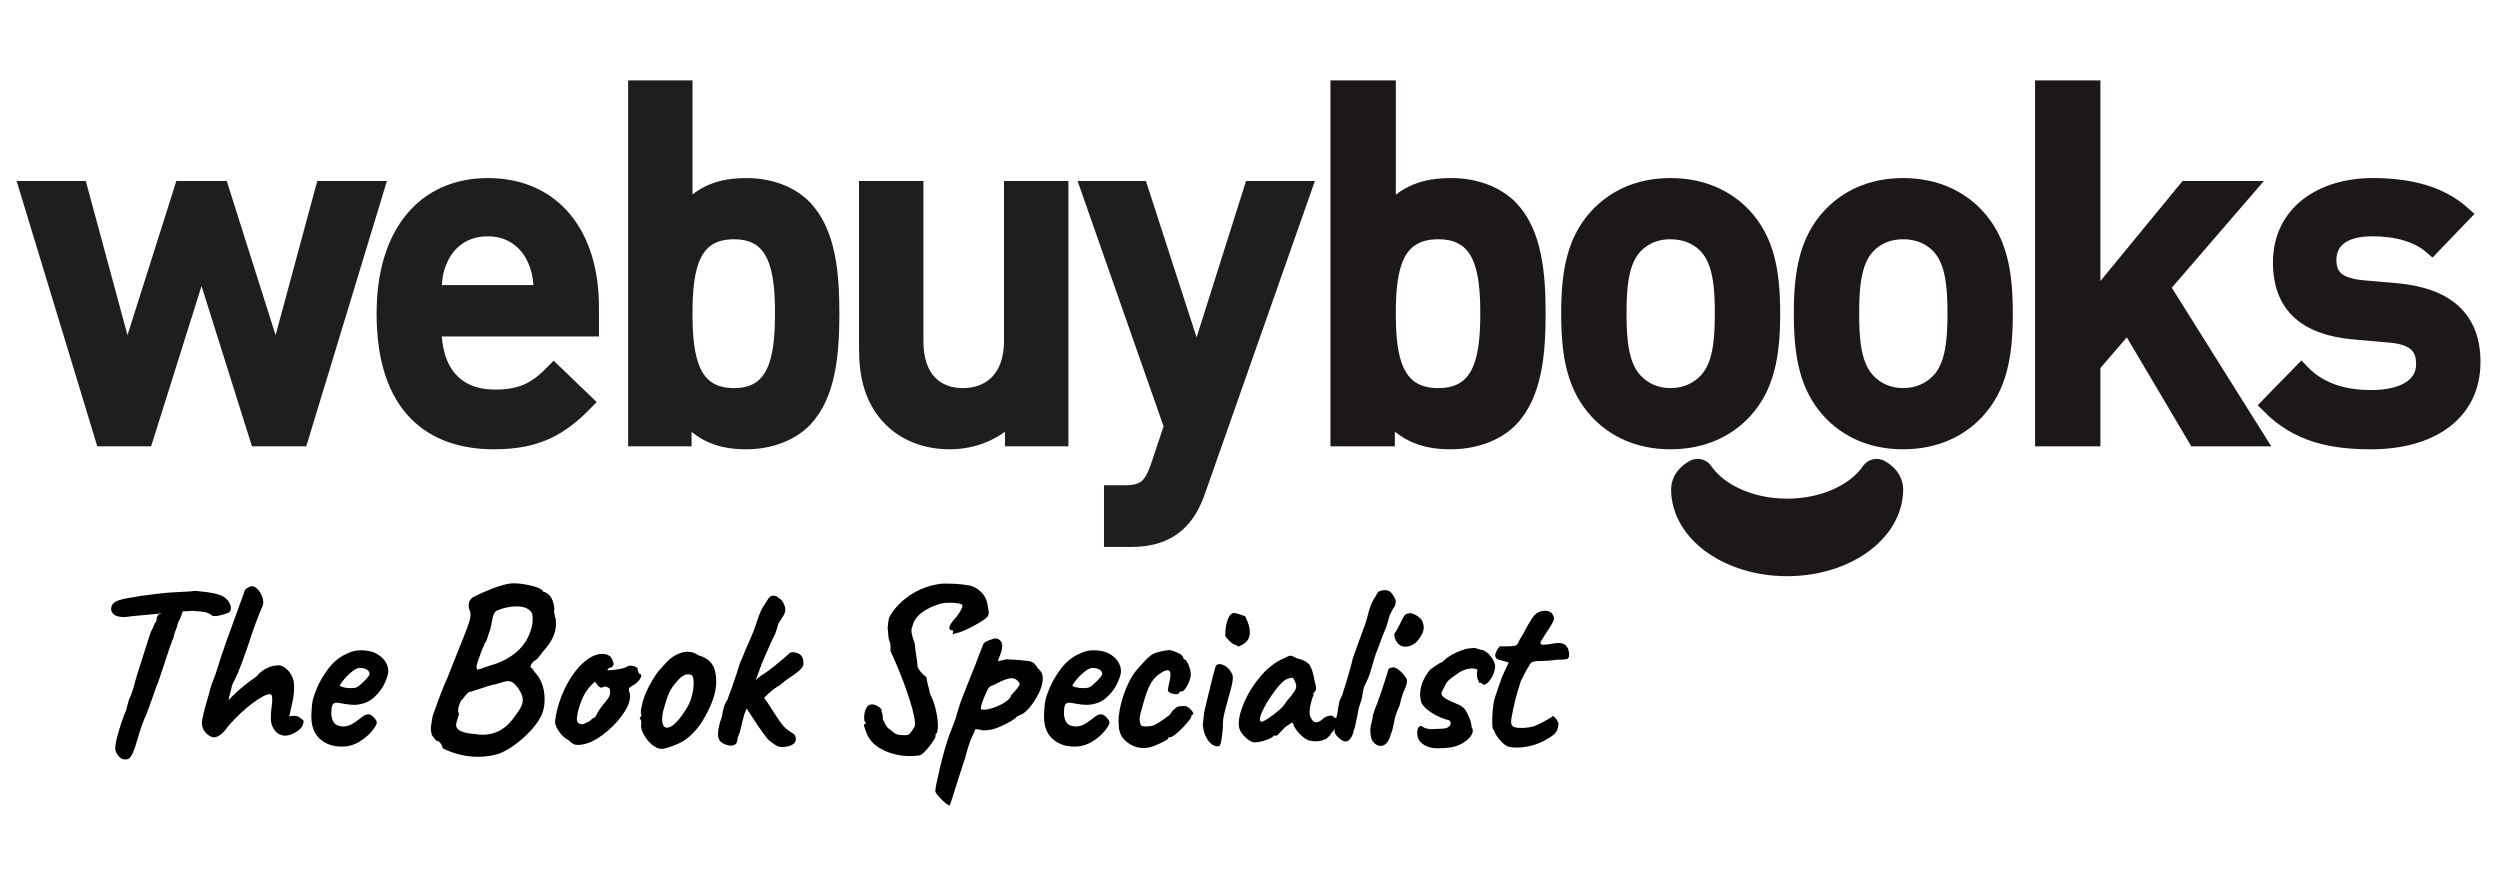 <svg width="90" height="32" viewBox="0 0 90 32" fill="none" xmlns="http://www.w3.org/2000/svg">
<g clip-path="url(#clip0_5727_57126)">
<path fill-rule="evenodd" clip-rule="evenodd" d="M1 6.814H2.861L4.567 13.121L6.566 6.814H7.945L9.944 13.121L11.649 6.814H13.528L10.805 15.771H9.289L7.255 9.305L5.222 15.771H3.723L1 6.814Z" fill="#201D1F"></path>
<path fill-rule="evenodd" clip-rule="evenodd" d="M1 6.814H2.861L4.567 13.121L6.566 6.814H7.945L9.944 13.121L11.649 6.814H13.528L10.805 15.771H9.289L7.255 9.305L5.222 15.771H3.723L1 6.814Z" stroke="#201D1F" stroke-width="0.595"></path>
<path fill-rule="evenodd" clip-rule="evenodd" d="M19.284 9.341C18.991 8.669 18.388 8.21 17.56 8.21C16.716 8.21 16.113 8.669 15.82 9.341C15.648 9.729 15.613 10.012 15.596 10.559H19.525C19.491 10.012 19.456 9.729 19.284 9.341ZM15.596 11.814C15.596 13.368 16.371 14.322 17.819 14.322C18.801 14.322 19.318 14.04 19.939 13.404L21.059 14.481C20.163 15.4 19.318 15.877 17.785 15.877C15.596 15.877 13.855 14.693 13.855 11.284C13.855 8.369 15.32 6.708 17.56 6.708C19.904 6.708 21.265 8.44 21.265 11.054V11.814H15.596Z" fill="#201D1F"></path>
<path fill-rule="evenodd" clip-rule="evenodd" d="M19.284 9.341C18.991 8.669 18.388 8.21 17.56 8.21C16.716 8.21 16.113 8.669 15.82 9.341C15.648 9.729 15.613 10.012 15.596 10.559H19.525C19.491 10.012 19.456 9.729 19.284 9.341ZM15.596 11.814C15.596 13.368 16.371 14.322 17.819 14.322C18.801 14.322 19.318 14.04 19.939 13.404L21.059 14.481C20.163 15.4 19.318 15.877 17.785 15.877C15.596 15.877 13.855 14.693 13.855 11.284C13.855 8.369 15.32 6.708 17.56 6.708C19.904 6.708 21.265 8.44 21.265 11.054V11.814H15.596Z" stroke="#201D1F" stroke-width="0.595"></path>
<path fill-rule="evenodd" clip-rule="evenodd" d="M24.633 11.284C24.633 12.874 24.852 14.269 26.424 14.269C27.978 14.269 28.197 12.874 28.197 11.284C28.197 9.694 27.978 8.316 26.424 8.316C24.852 8.316 24.633 9.694 24.633 11.284ZM24.633 7.715C25.258 6.938 25.967 6.708 26.88 6.708C27.741 6.708 28.485 7.009 28.957 7.503C29.785 8.387 29.92 9.817 29.92 11.284C29.92 12.768 29.785 14.198 28.957 15.082C28.485 15.576 27.724 15.877 26.863 15.877C25.95 15.877 25.241 15.629 24.599 14.817V15.771H22.91V3.193H24.633V7.715Z" fill="#201D1F"></path>
<path fill-rule="evenodd" clip-rule="evenodd" d="M24.633 11.284C24.633 12.874 24.852 14.269 26.424 14.269C27.978 14.269 28.197 12.874 28.197 11.284C28.197 9.694 27.978 8.316 26.424 8.316C24.852 8.316 24.633 9.694 24.633 11.284ZM24.633 7.715C25.258 6.938 25.967 6.708 26.88 6.708C27.741 6.708 28.485 7.009 28.957 7.503C29.785 8.387 29.92 9.817 29.92 11.284C29.92 12.768 29.785 14.198 28.957 15.082C28.485 15.576 27.724 15.877 26.863 15.877C25.95 15.877 25.241 15.629 24.599 14.817V15.771H22.91V3.193H24.633V7.715Z" stroke="#201D1F" stroke-width="0.595"></path>
<path fill-rule="evenodd" clip-rule="evenodd" d="M38.165 15.771H36.476V14.87C35.884 15.541 35.057 15.877 34.195 15.877C33.316 15.877 32.59 15.576 32.083 15.064C31.424 14.393 31.222 13.545 31.222 12.538V6.814H32.945V12.273C32.945 13.669 33.705 14.269 34.668 14.269C35.631 14.269 36.442 13.651 36.442 12.273V6.814H38.165V15.771Z" fill="#201D1F"></path>
<path fill-rule="evenodd" clip-rule="evenodd" d="M38.165 15.771H36.476V14.87C35.884 15.541 35.057 15.877 34.195 15.877C33.316 15.877 32.59 15.576 32.083 15.064C31.424 14.393 31.222 13.545 31.222 12.538V6.814H32.945V12.273C32.945 13.669 33.705 14.269 34.668 14.269C35.631 14.269 36.442 13.651 36.442 12.273V6.814H38.165V15.771Z" stroke="#201D1F" stroke-width="0.595"></path>
<path fill-rule="evenodd" clip-rule="evenodd" d="M43.115 17.626C42.946 18.12 42.744 18.474 42.49 18.739C42.017 19.233 41.392 19.392 40.733 19.392H40.041V17.767H40.48C41.206 17.767 41.46 17.537 41.713 16.813L42.203 15.347L39.213 6.814H41.037L43.081 13.121L45.075 6.814H46.916L43.115 17.626Z" fill="#201D1F"></path>
<path fill-rule="evenodd" clip-rule="evenodd" d="M43.115 17.626C42.946 18.12 42.744 18.474 42.49 18.739C42.017 19.233 41.392 19.392 40.733 19.392H40.041V17.767H40.48C41.206 17.767 41.46 17.537 41.713 16.813L42.203 15.347L39.213 6.814H41.037L43.081 13.121L45.075 6.814H46.916L43.115 17.626Z" stroke="#201D1F" stroke-width="0.595"></path>
<path fill-rule="evenodd" clip-rule="evenodd" d="M49.952 11.284C49.952 12.874 50.176 14.269 51.778 14.269C53.364 14.269 53.588 12.874 53.588 11.284C53.588 9.694 53.364 8.316 51.778 8.316C50.176 8.316 49.952 9.694 49.952 11.284ZM49.952 7.715C50.589 6.938 51.313 6.708 52.244 6.708C53.122 6.708 53.881 7.009 54.363 7.503C55.208 8.387 55.345 9.817 55.345 11.284C55.345 12.768 55.208 14.198 54.363 15.082C53.881 15.576 53.105 15.877 52.226 15.877C51.296 15.877 50.572 15.629 49.917 14.817V15.771H48.194V3.193H49.952V7.715Z" fill="#1C1719"></path>
<path fill-rule="evenodd" clip-rule="evenodd" d="M49.952 11.284C49.952 12.874 50.176 14.269 51.778 14.269C53.364 14.269 53.588 12.874 53.588 11.284C53.588 9.694 53.364 8.316 51.778 8.316C50.176 8.316 49.952 9.694 49.952 11.284ZM49.952 7.715C50.589 6.938 51.313 6.708 52.244 6.708C53.122 6.708 53.881 7.009 54.363 7.503C55.208 8.387 55.345 9.817 55.345 11.284C55.345 12.768 55.208 14.198 54.363 15.082C53.881 15.576 53.105 15.877 52.226 15.877C51.296 15.877 50.572 15.629 49.917 14.817V15.771H48.194V3.193H49.952V7.715Z" stroke="#1C1719" stroke-width="0.595"></path>
<path fill-rule="evenodd" clip-rule="evenodd" d="M58.861 8.828C58.327 9.376 58.258 10.312 58.258 11.284C58.258 12.255 58.327 13.192 58.861 13.739C59.188 14.075 59.619 14.269 60.136 14.269C60.653 14.269 61.101 14.075 61.428 13.739C61.963 13.192 62.031 12.255 62.031 11.284C62.031 10.312 61.963 9.376 61.428 8.828C61.101 8.493 60.653 8.316 60.136 8.316C59.619 8.316 59.188 8.493 58.861 8.828ZM62.755 7.768C63.582 8.652 63.789 9.782 63.789 11.284C63.789 12.803 63.582 13.934 62.755 14.817C62.187 15.418 61.325 15.877 60.136 15.877C58.947 15.877 58.102 15.418 57.534 14.817C56.707 13.934 56.5 12.803 56.5 11.284C56.5 9.782 56.707 8.652 57.534 7.768C58.102 7.168 58.947 6.708 60.136 6.708C61.325 6.708 62.187 7.168 62.755 7.768Z" fill="#1C1719"></path>
<path fill-rule="evenodd" clip-rule="evenodd" d="M58.861 8.828C58.327 9.376 58.258 10.312 58.258 11.284C58.258 12.255 58.327 13.192 58.861 13.739C59.188 14.075 59.619 14.269 60.136 14.269C60.653 14.269 61.101 14.075 61.428 13.739C61.963 13.192 62.031 12.255 62.031 11.284C62.031 10.312 61.963 9.376 61.428 8.828C61.101 8.493 60.653 8.316 60.136 8.316C59.619 8.316 59.188 8.493 58.861 8.828ZM62.755 7.768C63.582 8.652 63.789 9.782 63.789 11.284C63.789 12.803 63.582 13.934 62.755 14.817C62.187 15.418 61.325 15.877 60.136 15.877C58.947 15.877 58.102 15.418 57.534 14.817C56.707 13.934 56.5 12.803 56.5 11.284C56.5 9.782 56.707 8.652 57.534 7.768C58.102 7.168 58.947 6.708 60.136 6.708C61.325 6.708 62.187 7.168 62.755 7.768Z" stroke="#1C1719" stroke-width="0.595"></path>
<path fill-rule="evenodd" clip-rule="evenodd" d="M67.236 8.828C66.701 9.376 66.632 10.312 66.632 11.284C66.632 12.255 66.701 13.192 67.236 13.739C67.563 14.075 67.994 14.269 68.511 14.269C69.028 14.269 69.476 14.075 69.803 13.739C70.337 13.192 70.406 12.255 70.406 11.284C70.406 10.312 70.337 9.376 69.803 8.828C69.476 8.493 69.028 8.316 68.511 8.316C67.994 8.316 67.563 8.493 67.236 8.828ZM71.13 7.768C71.957 8.652 72.164 9.782 72.164 11.284C72.164 12.803 71.957 13.934 71.13 14.817C70.561 15.418 69.7 15.877 68.511 15.877C67.322 15.877 66.477 15.418 65.909 14.817C65.082 13.934 64.875 12.803 64.875 11.284C64.875 9.782 65.082 8.652 65.909 7.768C66.477 7.168 67.322 6.708 68.511 6.708C69.7 6.708 70.561 7.168 71.13 7.768Z" fill="#1C1719"></path>
<path fill-rule="evenodd" clip-rule="evenodd" d="M67.236 8.828C66.701 9.376 66.632 10.312 66.632 11.284C66.632 12.255 66.701 13.192 67.236 13.739C67.563 14.075 67.994 14.269 68.511 14.269C69.028 14.269 69.476 14.075 69.803 13.739C70.337 13.192 70.406 12.255 70.406 11.284C70.406 10.312 70.337 9.376 69.803 8.828C69.476 8.493 69.028 8.316 68.511 8.316C67.994 8.316 67.563 8.493 67.236 8.828ZM71.13 7.768C71.957 8.652 72.164 9.782 72.164 11.284C72.164 12.803 71.957 13.934 71.13 14.817C70.561 15.418 69.7 15.877 68.511 15.877C67.322 15.877 66.477 15.418 65.909 14.817C65.082 13.934 64.875 12.803 64.875 11.284C64.875 9.782 65.082 8.652 65.909 7.768C66.477 7.168 67.322 6.708 68.511 6.708C69.7 6.708 70.561 7.168 71.13 7.768Z" stroke="#1C1719" stroke-width="0.595"></path>
<path fill-rule="evenodd" clip-rule="evenodd" d="M75.317 10.948L78.712 6.814H80.849L77.816 10.33L81.228 15.771H79.057L76.61 11.637L75.317 13.139V15.771H73.56V3.193H75.317V10.948Z" fill="#1C1719"></path>
<path fill-rule="evenodd" clip-rule="evenodd" d="M75.317 10.948L78.712 6.814H80.849L77.816 10.33L81.228 15.771H79.057L76.61 11.637L75.317 13.139V15.771H73.56V3.193H75.317V10.948Z" stroke="#1C1719" stroke-width="0.595"></path>
<path fill-rule="evenodd" clip-rule="evenodd" d="M88.655 7.715L87.552 8.863C87.001 8.386 86.226 8.21 85.398 8.21C84.33 8.21 83.813 8.669 83.813 9.358C83.813 9.976 84.158 10.294 85.019 10.383L86.243 10.489C88.052 10.648 89 11.46 89 13.033C89 14.905 87.449 15.877 85.364 15.877C83.934 15.877 82.727 15.629 81.694 14.587L82.848 13.404C83.555 14.146 84.502 14.34 85.364 14.34C86.45 14.34 87.277 13.951 87.277 13.103C87.277 12.485 86.949 12.132 86.105 12.043L84.709 11.92C83.055 11.761 82.124 11.019 82.124 9.446C82.124 7.68 83.589 6.708 85.416 6.708C86.743 6.708 87.846 6.991 88.655 7.715Z" fill="#1C1719"></path>
<path fill-rule="evenodd" clip-rule="evenodd" d="M88.655 7.715L87.552 8.863C87.001 8.386 86.226 8.21 85.398 8.21C84.33 8.21 83.813 8.669 83.813 9.358C83.813 9.976 84.158 10.294 85.019 10.383L86.243 10.489C88.052 10.648 89 11.46 89 13.033C89 14.905 87.449 15.877 85.364 15.877C83.934 15.877 82.727 15.629 81.694 14.587L82.848 13.404C83.555 14.146 84.502 14.34 85.364 14.34C86.45 14.34 87.277 13.951 87.277 13.103C87.277 12.485 86.949 12.132 86.105 12.043L84.709 11.92C83.055 11.761 82.124 11.019 82.124 9.446C82.124 7.68 83.589 6.708 85.416 6.708C86.743 6.708 87.846 6.991 88.655 7.715Z" stroke="#1C1719" stroke-width="0.595"></path>
<path fill-rule="evenodd" clip-rule="evenodd" d="M67.558 17.115C66.977 17.961 65.755 18.546 64.337 18.546C62.918 18.546 61.696 17.961 61.115 17.115C60.898 17.232 60.756 17.41 60.754 17.611V17.614V17.617V17.617C60.758 19.016 62.36 20.148 64.337 20.148C66.313 20.148 67.915 19.016 67.92 17.617V17.615V17.611H67.919C67.917 17.41 67.775 17.232 67.558 17.115Z" fill="#1C1719"></path>
<path fill-rule="evenodd" clip-rule="evenodd" d="M67.558 17.115C66.977 17.961 65.755 18.546 64.337 18.546C62.918 18.546 61.696 17.961 61.115 17.115C60.898 17.232 60.756 17.41 60.754 17.611V17.614V17.617V17.617C60.758 19.016 62.36 20.148 64.337 20.148C66.313 20.148 67.915 19.016 67.92 17.617V17.615V17.611H67.919C67.917 17.41 67.775 17.232 67.558 17.115Z" stroke="#1C1719" stroke-width="1.189" stroke-linecap="square" stroke-linejoin="round"></path>
<path d="M8.305 21.812C8.311 21.835 8.314 21.865 8.314 21.9C8.314 21.975 8.279 22.031 8.209 22.066C8.174 22.077 8.106 22.099 8.004 22.131C7.902 22.163 7.819 22.179 7.755 22.179C7.703 22.179 7.662 22.173 7.633 22.162C7.575 22.109 7.505 22.071 7.423 22.048C7.342 22.025 7.173 22.004 6.917 21.987C6.841 21.998 6.774 22.004 6.716 22.004C6.658 22.004 6.611 22.007 6.576 22.013C6.53 22.165 6.471 22.307 6.401 22.441C6.378 22.552 6.346 22.651 6.305 22.738C6.265 22.854 6.247 22.921 6.253 22.939C6.236 22.962 6.18 23.109 6.087 23.38C5.994 23.651 5.907 23.914 5.825 24.17C5.767 24.351 5.723 24.482 5.694 24.563C5.665 24.622 5.629 24.713 5.585 24.838C5.541 24.964 5.511 25.052 5.493 25.105L5.275 25.707C5.228 25.795 5.171 25.933 5.105 26.122C5.038 26.311 4.984 26.482 4.943 26.633C4.879 26.86 4.822 27.023 4.773 27.122C4.723 27.221 4.681 27.282 4.646 27.306C4.611 27.329 4.562 27.341 4.498 27.341C4.404 27.341 4.323 27.294 4.253 27.201C4.183 27.108 4.148 27.02 4.148 26.939C4.148 26.811 4.193 26.595 4.284 26.293C4.374 25.99 4.46 25.748 4.541 25.568C4.565 25.463 4.586 25.378 4.607 25.314C4.627 25.25 4.64 25.204 4.646 25.175C4.663 25.151 4.691 25.089 4.729 24.987C4.767 24.885 4.797 24.79 4.821 24.703C4.838 24.598 5.019 24.013 5.362 22.948L5.423 22.764C5.476 22.677 5.525 22.566 5.572 22.432C5.618 22.403 5.642 22.342 5.642 22.249C5.642 22.231 5.652 22.208 5.672 22.179C5.693 22.15 5.703 22.13 5.703 22.118C5.709 22.112 5.717 22.109 5.729 22.109C5.735 22.109 5.742 22.111 5.751 22.113C5.76 22.116 5.776 22.106 5.799 22.083H5.79L5.362 22.127L5.17 22.144C4.827 22.173 4.631 22.194 4.585 22.205L4.463 22.214C4.282 22.214 4.155 22.178 4.083 22.105C4.01 22.032 3.985 21.949 4.008 21.856C4.026 21.78 4.071 21.719 4.144 21.672C4.217 21.626 4.337 21.585 4.506 21.55C4.559 21.539 4.661 21.521 4.812 21.498L5.048 21.454L5.345 21.419C5.682 21.367 6.04 21.332 6.419 21.314C6.576 21.309 6.709 21.301 6.816 21.293C6.924 21.284 6.995 21.277 7.03 21.271C7.112 21.277 7.244 21.291 7.428 21.314C7.611 21.338 7.744 21.364 7.825 21.393C7.953 21.422 8.058 21.474 8.139 21.55C8.221 21.626 8.276 21.713 8.305 21.812ZM7.687 26.546C7.582 26.528 7.486 26.47 7.399 26.371C7.312 26.272 7.268 26.159 7.268 26.031C7.268 25.891 7.355 25.533 7.53 24.956C7.559 24.805 7.623 24.61 7.722 24.371C7.757 24.272 7.778 24.214 7.783 24.197C7.888 23.847 8.031 23.419 8.211 22.913L8.29 22.703C8.494 22.15 8.616 21.812 8.657 21.69L8.796 21.306C8.796 21.259 8.83 21.214 8.897 21.17C8.964 21.127 9.021 21.105 9.067 21.105C9.16 21.105 9.251 21.166 9.338 21.288C9.425 21.41 9.472 21.539 9.478 21.672C9.478 21.742 9.463 21.806 9.434 21.865C9.3 22.156 9.134 22.607 8.936 23.218C8.849 23.474 8.761 23.718 8.674 23.948C8.587 24.178 8.517 24.342 8.465 24.441L8.368 24.633L8.246 25.096C8.246 25.113 8.243 25.128 8.237 25.14C8.232 25.151 8.229 25.16 8.229 25.166C8.229 25.183 8.232 25.192 8.237 25.192L8.386 25.044C8.555 24.875 8.756 24.703 8.989 24.528C9.181 24.395 9.28 24.319 9.286 24.301C9.291 24.284 9.315 24.258 9.355 24.223L9.443 24.153C9.629 24.019 9.83 23.952 10.045 23.952C10.109 23.952 10.185 23.984 10.272 24.048C10.36 24.112 10.434 24.201 10.495 24.314C10.556 24.428 10.587 24.549 10.587 24.677V24.808C10.587 24.953 10.559 25.144 10.504 25.38C10.448 25.616 10.418 25.751 10.412 25.786C10.441 25.786 10.485 25.78 10.543 25.769C10.63 25.769 10.693 25.777 10.731 25.795C10.769 25.812 10.802 25.835 10.831 25.865C10.861 25.894 10.887 25.911 10.91 25.917C10.922 25.929 10.927 25.946 10.927 25.969C10.927 26.103 10.855 26.22 10.709 26.319C10.563 26.418 10.424 26.473 10.29 26.485C10.127 26.485 9.996 26.424 9.897 26.301C9.798 26.179 9.748 26.031 9.748 25.856C9.748 25.786 9.751 25.716 9.757 25.646C9.763 25.576 9.769 25.515 9.775 25.463C9.792 25.346 9.801 25.253 9.801 25.183C9.801 25.108 9.794 25.057 9.779 25.031C9.764 25.004 9.74 24.991 9.705 24.991C9.588 24.991 9.386 25.098 9.098 25.31C8.81 25.523 8.517 25.798 8.22 26.135C8.034 26.409 7.856 26.546 7.687 26.546ZM12.318 26.878C11.986 26.878 11.718 26.785 11.514 26.598C11.311 26.412 11.209 26.147 11.209 25.803C11.209 25.67 11.218 25.521 11.235 25.358C11.247 25.218 11.303 25.026 11.405 24.782C11.507 24.537 11.647 24.298 11.825 24.066C12.002 23.833 12.21 23.661 12.449 23.55C12.56 23.498 12.653 23.461 12.729 23.441C12.804 23.421 12.892 23.41 12.991 23.41C13.229 23.41 13.423 23.454 13.571 23.541C13.72 23.629 13.825 23.728 13.886 23.838C13.947 23.949 13.977 24.045 13.977 24.127V24.197C13.977 24.266 13.937 24.395 13.855 24.581C13.774 24.767 13.644 24.942 13.466 25.105C13.289 25.268 13.06 25.358 12.781 25.375C12.641 25.375 12.506 25.362 12.375 25.336C12.244 25.31 12.161 25.297 12.126 25.297C12.039 25.297 11.983 25.329 11.96 25.393C11.937 25.457 11.925 25.565 11.925 25.716C11.943 25.879 11.988 25.993 12.06 26.057C12.133 26.121 12.239 26.153 12.379 26.153C12.449 26.153 12.53 26.133 12.624 26.092C12.717 26.045 12.828 25.972 12.956 25.873C13.025 25.815 13.081 25.774 13.121 25.751C13.162 25.728 13.212 25.716 13.27 25.716C13.322 25.716 13.383 25.751 13.453 25.821C13.523 25.891 13.561 25.958 13.567 26.022C13.555 26.092 13.491 26.197 13.375 26.336C13.258 26.476 13.107 26.601 12.921 26.712C12.734 26.822 12.534 26.878 12.318 26.878ZM12.624 24.773C12.734 24.773 12.81 24.761 12.851 24.738C12.909 24.709 12.998 24.635 13.117 24.515C13.236 24.396 13.299 24.313 13.305 24.266C13.305 24.208 13.28 24.16 13.231 24.122C13.181 24.084 13.113 24.06 13.025 24.048H12.929C12.854 24.048 12.745 24.111 12.602 24.236C12.459 24.361 12.335 24.505 12.231 24.668C12.236 24.697 12.28 24.722 12.362 24.742C12.443 24.763 12.53 24.773 12.624 24.773ZM17.999 27.122C17.754 27.204 17.489 27.244 17.204 27.244C16.767 27.244 16.345 27.143 15.938 26.939C15.926 26.875 15.9 26.815 15.859 26.76C15.818 26.704 15.772 26.674 15.719 26.668C15.702 26.662 15.673 26.632 15.632 26.576C15.591 26.521 15.562 26.482 15.545 26.459C15.521 26.342 15.51 26.272 15.51 26.249C15.51 26.197 15.518 26.115 15.536 26.004C15.553 25.894 15.568 25.812 15.58 25.76L15.667 25.524C15.807 25.116 15.961 24.723 16.13 24.345L16.304 23.9C16.566 23.253 16.738 22.82 16.82 22.598C16.901 22.377 16.942 22.22 16.942 22.127C16.942 22.074 16.927 22.013 16.898 21.943C16.881 21.891 16.872 21.841 16.872 21.795C16.872 21.632 16.957 21.518 17.125 21.454C17.3 21.361 17.513 21.268 17.763 21.175C18.013 21.081 18.208 21.026 18.348 21.009C18.377 21.003 18.424 21 18.488 21C18.692 21 18.914 21.031 19.156 21.092C19.398 21.153 19.53 21.221 19.553 21.297L19.606 21.314C19.612 21.314 19.626 21.32 19.649 21.332C19.673 21.343 19.705 21.367 19.745 21.402C19.804 21.442 19.853 21.517 19.894 21.625C19.935 21.732 19.955 21.833 19.955 21.926C19.955 21.966 19.952 21.996 19.946 22.013C19.946 22.031 19.954 22.073 19.968 22.14C19.983 22.207 19.996 22.261 20.008 22.301C20.013 22.336 20.016 22.389 20.016 22.459C20.016 22.785 19.865 23.111 19.562 23.437L19.449 23.585C19.437 23.603 19.406 23.64 19.357 23.699C19.307 23.757 19.271 23.783 19.248 23.777C19.149 23.865 19.099 23.937 19.099 23.996C19.099 24.025 19.117 24.045 19.152 24.057C19.163 24.074 19.188 24.109 19.226 24.162C19.264 24.214 19.315 24.278 19.379 24.354C19.53 24.587 19.606 24.86 19.606 25.175C19.606 25.338 19.585 25.483 19.545 25.611C19.504 25.763 19.405 25.937 19.248 26.135C19.09 26.333 18.9 26.523 18.676 26.703C18.451 26.884 18.226 27.023 17.999 27.122ZM17.213 24.1C17.277 24.089 17.358 24.063 17.457 24.022C17.609 23.969 17.708 23.937 17.754 23.926C18.075 23.827 18.351 23.678 18.584 23.48C18.817 23.282 18.983 23.044 19.082 22.764C19.105 22.718 19.127 22.645 19.147 22.546C19.168 22.447 19.178 22.36 19.178 22.284C19.178 22.237 19.175 22.205 19.169 22.188V22.118C19.093 21.926 18.901 21.83 18.593 21.83C18.377 21.83 18.15 21.876 17.911 21.969C17.847 21.998 17.804 22.041 17.78 22.096C17.757 22.151 17.738 22.217 17.724 22.293C17.709 22.368 17.699 22.427 17.693 22.467C17.67 22.595 17.632 22.726 17.58 22.86L17.51 23.07C17.51 23.081 17.497 23.102 17.47 23.131C17.444 23.16 17.431 23.189 17.431 23.218C17.419 23.242 17.396 23.293 17.361 23.371C17.326 23.45 17.297 23.53 17.274 23.611C17.239 23.693 17.211 23.77 17.191 23.843C17.171 23.916 17.157 23.964 17.152 23.987C17.152 24.004 17.157 24.034 17.169 24.074C17.181 24.115 17.195 24.124 17.213 24.1ZM17.09 26.424C17.189 26.441 17.285 26.45 17.379 26.45C17.868 26.45 18.27 26.205 18.584 25.716C18.741 25.518 18.82 25.346 18.82 25.201C18.82 25.084 18.77 24.951 18.671 24.799C18.601 24.7 18.537 24.629 18.479 24.585C18.421 24.541 18.357 24.52 18.287 24.52C18.229 24.52 18.139 24.54 18.016 24.581L17.842 24.633C17.702 24.657 17.492 24.718 17.213 24.817C17.021 24.881 16.91 24.913 16.881 24.913C16.858 24.93 16.817 24.971 16.759 25.035C16.7 25.099 16.668 25.143 16.663 25.166C16.628 25.178 16.594 25.221 16.562 25.297C16.53 25.373 16.508 25.448 16.497 25.524C16.485 25.6 16.488 25.64 16.505 25.646C16.529 25.652 16.526 25.702 16.497 25.795C16.468 25.888 16.447 25.958 16.436 26.004C16.424 26.051 16.418 26.08 16.418 26.092C16.418 26.197 16.481 26.275 16.606 26.328C16.731 26.38 16.892 26.412 17.09 26.424ZM20.927 26.808C20.897 26.814 20.86 26.817 20.813 26.817C20.737 26.817 20.676 26.803 20.63 26.777C20.583 26.751 20.528 26.706 20.464 26.642C20.33 26.578 20.213 26.47 20.114 26.319C20.015 26.167 19.972 26.048 19.983 25.961C20.012 25.681 20.091 25.377 20.219 25.048C20.347 24.719 20.515 24.422 20.721 24.157C20.928 23.892 21.148 23.707 21.381 23.603C21.485 23.562 21.581 23.541 21.669 23.541C21.849 23.541 21.969 23.6 22.027 23.716C22.068 23.798 22.088 23.859 22.088 23.9C22.088 23.969 22.047 24.016 21.966 24.039C21.948 24.039 21.928 24.048 21.905 24.066C21.881 24.083 21.87 24.1 21.87 24.118C21.875 24.124 21.902 24.127 21.948 24.127C22.047 24.127 22.17 24.112 22.315 24.083C22.461 24.054 22.554 24.022 22.595 23.987C22.63 23.969 22.659 23.961 22.682 23.961L22.804 23.978C22.903 24.007 22.953 24.042 22.953 24.083C22.953 24.112 22.963 24.15 22.983 24.197C23.004 24.243 23.023 24.266 23.04 24.266C23.069 24.266 23.084 24.287 23.084 24.328C23.084 24.362 23.065 24.408 23.027 24.463C22.989 24.518 22.935 24.572 22.865 24.625C22.836 24.642 22.794 24.668 22.739 24.703C22.683 24.738 22.651 24.767 22.643 24.79C22.634 24.814 22.635 24.846 22.647 24.887C22.67 24.933 22.682 24.991 22.682 25.061C22.682 25.259 22.586 25.491 22.394 25.756C22.202 26.02 21.967 26.255 21.691 26.459C21.414 26.662 21.159 26.779 20.927 26.808ZM20.953 26.074C20.988 26.074 21.075 26.039 21.215 25.969C21.29 25.894 21.352 25.847 21.398 25.83C21.416 25.83 21.432 25.814 21.446 25.782C21.461 25.75 21.487 25.7 21.525 25.633C21.563 25.566 21.625 25.477 21.712 25.367C21.806 25.262 21.871 25.178 21.909 25.113C21.947 25.049 21.966 24.985 21.966 24.921C21.966 24.898 21.96 24.857 21.948 24.799C21.942 24.782 21.924 24.766 21.892 24.751C21.86 24.736 21.829 24.723 21.8 24.712C21.771 24.712 21.742 24.719 21.712 24.734C21.683 24.748 21.663 24.756 21.651 24.756C21.622 24.756 21.59 24.741 21.555 24.712L21.416 24.537L21.267 24.686C21.133 24.82 21.021 25 20.931 25.227C20.841 25.454 20.787 25.661 20.769 25.847C20.763 25.929 20.776 25.985 20.809 26.017C20.841 26.049 20.889 26.068 20.953 26.074ZM23.872 26.956C23.802 26.962 23.745 26.958 23.701 26.943C23.658 26.929 23.595 26.895 23.514 26.843C23.386 26.744 23.279 26.622 23.195 26.476C23.11 26.33 23.071 26.208 23.077 26.109C23.083 26.092 23.086 26.066 23.086 26.031C23.086 25.996 23.083 25.968 23.077 25.948C23.071 25.927 23.068 25.914 23.068 25.908C23.045 25.891 23.032 25.878 23.029 25.869C23.026 25.86 23.029 25.85 23.038 25.838C23.046 25.827 23.054 25.815 23.059 25.803C23.083 25.798 23.094 25.786 23.094 25.769C23.094 25.751 23.088 25.731 23.077 25.707C23.059 25.661 23.07 25.555 23.108 25.389C23.145 25.223 23.196 25.067 23.26 24.921C23.307 24.811 23.381 24.668 23.483 24.493C23.585 24.319 23.68 24.185 23.767 24.092C23.912 23.923 24.033 23.798 24.129 23.716C24.225 23.635 24.334 23.571 24.457 23.524C24.556 23.483 24.658 23.463 24.762 23.463C24.902 23.463 25.024 23.504 25.129 23.585C25.461 23.678 25.662 23.859 25.732 24.127C25.767 24.249 25.784 24.386 25.784 24.537C25.784 24.863 25.682 25.221 25.479 25.611C25.368 25.833 25.259 26.015 25.151 26.157C25.043 26.3 24.914 26.435 24.762 26.563C24.658 26.651 24.519 26.731 24.348 26.803C24.176 26.876 24.017 26.927 23.872 26.956ZM24.631 25.638C24.707 25.527 24.768 25.422 24.815 25.323C24.861 25.224 24.902 25.09 24.937 24.921C24.96 24.817 24.972 24.712 24.972 24.607C24.972 24.421 24.946 24.319 24.893 24.301C24.853 24.284 24.812 24.275 24.771 24.275C24.649 24.275 24.521 24.354 24.387 24.511C24.253 24.657 24.154 24.799 24.09 24.939C24.026 25.079 23.953 25.303 23.872 25.611C23.848 25.704 23.837 25.798 23.837 25.891C23.837 25.984 23.851 26.058 23.88 26.113C23.91 26.169 23.953 26.197 24.011 26.197C24.174 26.197 24.381 26.01 24.631 25.638ZM27.699 24.939C27.681 24.951 27.617 25.012 27.507 25.122C27.565 25.204 27.6 25.25 27.612 25.262L27.874 25.672C28.025 25.905 28.139 26.064 28.214 26.148C28.29 26.233 28.412 26.325 28.581 26.424C28.599 26.441 28.616 26.47 28.633 26.511C28.651 26.552 28.657 26.595 28.651 26.642C28.622 26.793 28.459 26.878 28.162 26.895C28.075 26.889 28.009 26.875 27.965 26.852C27.922 26.828 27.83 26.764 27.69 26.659C27.58 26.555 27.367 26.258 27.053 25.769L26.878 25.507C26.802 25.687 26.764 25.801 26.764 25.847C26.73 25.946 26.703 26.048 26.686 26.153C26.645 26.333 26.601 26.467 26.555 26.555C26.555 26.747 26.476 26.843 26.319 26.843C26.267 26.843 26.214 26.834 26.162 26.817C26.063 26.788 25.986 26.744 25.93 26.686C25.875 26.627 25.847 26.54 25.847 26.424C25.847 26.266 25.894 26.06 25.987 25.803C26.01 25.664 26.035 25.549 26.061 25.459C26.088 25.368 26.13 25.279 26.188 25.192C26.235 25.052 26.281 24.924 26.328 24.808C26.485 24.36 26.587 24.051 26.633 23.882C26.703 23.731 26.77 23.571 26.834 23.402C26.904 23.256 27.006 23.02 27.14 22.694L27.245 22.389C27.326 22.127 27.411 21.932 27.498 21.803C27.515 21.78 27.568 21.699 27.655 21.559C27.696 21.483 27.757 21.445 27.839 21.445C27.926 21.445 27.984 21.469 28.013 21.515C28.101 21.556 28.168 21.627 28.214 21.729C28.261 21.831 28.278 21.911 28.267 21.969C28.267 22.034 28.243 22.103 28.197 22.179C28.179 22.197 28.156 22.231 28.127 22.284C28.098 22.336 28.063 22.392 28.022 22.45C28.005 22.502 27.983 22.575 27.957 22.668C27.93 22.761 27.903 22.834 27.874 22.887C27.85 22.939 27.82 23.002 27.782 23.074C27.744 23.147 27.719 23.201 27.708 23.236C27.678 23.311 27.629 23.425 27.559 23.576C27.46 23.798 27.399 23.946 27.376 24.022L27.21 24.476L27.367 24.345C27.53 24.246 27.73 24.1 27.965 23.908C28.201 23.716 28.351 23.588 28.415 23.524C28.433 23.495 28.479 23.48 28.555 23.48C28.601 23.48 28.645 23.489 28.686 23.507C28.843 23.547 28.922 23.667 28.922 23.865C28.951 23.987 28.802 24.153 28.476 24.362C28.325 24.461 28.194 24.56 28.083 24.659C27.926 24.753 27.798 24.846 27.699 24.939ZM33.109 27.192C32.998 27.21 32.885 27.218 32.768 27.218C32.401 27.218 32.065 27.14 31.76 26.983C31.454 26.825 31.257 26.604 31.17 26.319C31.1 26.15 31.086 26.066 31.126 26.066C31.155 26.066 31.17 26.057 31.17 26.039C31.17 26.022 31.158 26.002 31.135 25.978C31.118 25.961 31.109 25.911 31.109 25.83C31.109 25.713 31.132 25.605 31.179 25.507C31.225 25.408 31.295 25.358 31.388 25.358C31.447 25.358 31.506 25.374 31.567 25.406C31.629 25.438 31.677 25.473 31.712 25.511C31.747 25.549 31.752 25.573 31.729 25.585C31.735 25.603 31.747 25.64 31.764 25.699C31.781 25.757 31.787 25.821 31.781 25.891C31.805 25.926 31.828 25.972 31.851 26.031C31.875 26.089 31.901 26.135 31.93 26.17C31.959 26.205 32.006 26.243 32.07 26.284C32.099 26.307 32.134 26.336 32.174 26.371C32.215 26.406 32.263 26.431 32.319 26.445C32.374 26.46 32.457 26.467 32.567 26.467C32.643 26.467 32.694 26.459 32.72 26.441C32.746 26.424 32.783 26.38 32.829 26.31L32.934 26.144C32.958 25.981 32.898 25.671 32.755 25.214C32.612 24.757 32.422 24.258 32.183 23.716C32.148 23.646 32.119 23.582 32.096 23.524C32.072 23.466 32.058 23.428 32.052 23.41C32.058 23.381 32.061 23.338 32.061 23.279C32.061 23.221 32.052 23.163 32.035 23.105C32.006 23.076 31.985 22.974 31.974 22.799L31.956 22.607C31.968 22.456 31.981 22.349 31.995 22.288C32.01 22.227 32.046 22.153 32.105 22.066C32.279 21.809 32.514 21.587 32.808 21.397C33.102 21.208 33.432 21.084 33.799 21.026C33.845 21.015 33.941 21.009 34.087 21.009C34.262 21.009 34.445 21.019 34.637 21.039C34.829 21.06 34.958 21.084 35.022 21.113C35.348 21.259 35.528 21.501 35.563 21.838C35.569 21.891 35.576 21.936 35.585 21.974C35.594 22.012 35.598 22.042 35.598 22.066C35.598 22.1 35.581 22.147 35.546 22.205C35.481 22.281 35.311 22.393 35.035 22.541C34.758 22.69 34.547 22.776 34.401 22.799C34.361 22.817 34.333 22.827 34.319 22.83C34.304 22.833 34.297 22.822 34.297 22.799C34.314 22.77 34.32 22.747 34.314 22.729C34.308 22.712 34.303 22.7 34.297 22.694C34.215 22.694 34.174 22.665 34.174 22.607C34.174 22.537 34.233 22.435 34.349 22.301C34.454 22.185 34.534 22.074 34.589 21.969C34.645 21.865 34.661 21.798 34.637 21.769C34.562 21.722 34.416 21.699 34.201 21.699C34.084 21.699 33.979 21.707 33.886 21.725C33.275 21.905 32.928 22.179 32.847 22.546C32.824 22.592 32.812 22.645 32.812 22.703C32.812 22.756 32.824 22.824 32.847 22.908C32.87 22.993 32.899 23.084 32.934 23.183C32.946 23.329 32.959 23.444 32.974 23.528C32.988 23.613 32.995 23.658 32.995 23.664C32.995 23.681 33 23.716 33.008 23.769C33.017 23.821 33.025 23.897 33.03 23.996C33.071 24.118 33.179 24.246 33.353 24.38C33.371 24.526 33.397 24.651 33.432 24.756C33.455 24.849 33.47 24.919 33.476 24.965C33.575 25.163 33.648 25.365 33.694 25.572C33.741 25.779 33.764 25.964 33.764 26.127C33.764 26.214 33.757 26.285 33.742 26.341C33.727 26.396 33.709 26.424 33.685 26.424C33.679 26.424 33.677 26.432 33.677 26.45C33.677 26.467 33.679 26.476 33.685 26.476C33.685 26.546 33.608 26.678 33.454 26.873C33.3 27.068 33.185 27.175 33.109 27.192ZM34.185 29C34.115 28.977 34.012 28.897 33.875 28.76C33.738 28.623 33.67 28.528 33.67 28.476C33.67 28.389 33.728 28.102 33.844 27.616C33.961 27.13 34.075 26.735 34.185 26.432C34.191 26.409 34.229 26.313 34.299 26.144C34.368 25.975 34.435 25.771 34.499 25.533C34.546 25.364 34.668 25.035 34.866 24.546L35.12 23.917C35.166 23.783 35.221 23.638 35.285 23.48C35.35 23.323 35.387 23.227 35.399 23.192C35.422 23.122 35.55 23.055 35.783 22.991C35.795 22.985 35.815 22.983 35.844 22.983C35.926 22.983 35.996 23.029 36.054 23.122C36.072 23.157 36.08 23.198 36.08 23.244C36.08 23.355 36.048 23.483 35.984 23.629L35.923 23.803L36.237 23.734C36.645 23.757 36.872 23.774 36.919 23.786C37.047 23.792 37.139 23.815 37.194 23.856C37.249 23.897 37.303 23.961 37.355 24.048C37.46 24.147 37.518 24.234 37.53 24.31C37.536 24.333 37.539 24.371 37.539 24.424C37.539 24.627 37.46 24.863 37.303 25.131C37.146 25.399 36.983 25.588 36.814 25.699C36.756 25.722 36.706 25.745 36.665 25.769C36.625 25.792 36.599 25.806 36.587 25.812C36.575 25.841 36.511 25.891 36.395 25.961C36.278 26.031 36.146 26.098 35.997 26.162C35.849 26.226 35.722 26.264 35.617 26.275C35.559 26.287 35.492 26.293 35.416 26.293C35.352 26.293 35.303 26.284 35.268 26.266C35.198 26.255 35.153 26.249 35.133 26.249C35.112 26.249 35.102 26.261 35.102 26.284C35.102 26.29 35.066 26.37 34.993 26.524C34.92 26.678 34.837 26.933 34.744 27.288C34.575 27.795 34.427 28.258 34.299 28.677C34.235 28.875 34.197 28.983 34.185 29ZM35.312 25.515C35.318 25.539 35.352 25.55 35.416 25.55C35.51 25.55 35.632 25.524 35.783 25.472C35.935 25.419 36.072 25.352 36.194 25.271C36.316 25.189 36.386 25.108 36.403 25.026C36.432 24.997 36.479 24.946 36.543 24.873C36.607 24.801 36.651 24.745 36.674 24.707C36.697 24.67 36.709 24.639 36.709 24.616C36.709 24.598 36.694 24.575 36.665 24.546C36.601 24.459 36.52 24.415 36.421 24.415C36.293 24.415 36.095 24.488 35.827 24.633C35.716 24.674 35.645 24.709 35.613 24.738C35.581 24.767 35.545 24.831 35.504 24.93C35.469 25.017 35.446 25.073 35.434 25.096C35.341 25.317 35.3 25.457 35.312 25.515ZM38.694 26.878C38.362 26.878 38.094 26.785 37.89 26.598C37.686 26.412 37.584 26.147 37.584 25.803C37.584 25.67 37.593 25.521 37.611 25.358C37.622 25.218 37.679 25.026 37.781 24.782C37.883 24.537 38.023 24.298 38.2 24.066C38.378 23.833 38.586 23.661 38.825 23.55C38.935 23.498 39.028 23.461 39.104 23.441C39.18 23.421 39.267 23.41 39.366 23.41C39.605 23.41 39.798 23.454 39.947 23.541C40.095 23.629 40.2 23.728 40.261 23.838C40.322 23.949 40.353 24.045 40.353 24.127V24.197C40.353 24.266 40.312 24.395 40.231 24.581C40.149 24.767 40.02 24.942 39.842 25.105C39.664 25.268 39.436 25.358 39.157 25.375C39.017 25.375 38.881 25.362 38.75 25.336C38.619 25.31 38.536 25.297 38.501 25.297C38.414 25.297 38.359 25.329 38.336 25.393C38.312 25.457 38.301 25.565 38.301 25.716C38.318 25.879 38.363 25.993 38.436 26.057C38.509 26.121 38.615 26.153 38.755 26.153C38.825 26.153 38.906 26.133 38.999 26.092C39.092 26.045 39.203 25.972 39.331 25.873C39.401 25.815 39.456 25.774 39.497 25.751C39.538 25.728 39.587 25.716 39.645 25.716C39.698 25.716 39.759 25.751 39.829 25.821C39.899 25.891 39.937 25.958 39.943 26.022C39.931 26.092 39.867 26.197 39.75 26.336C39.634 26.476 39.483 26.601 39.296 26.712C39.11 26.822 38.909 26.878 38.694 26.878ZM38.999 24.773C39.11 24.773 39.186 24.761 39.226 24.738C39.285 24.709 39.373 24.635 39.493 24.515C39.612 24.396 39.675 24.313 39.681 24.266C39.681 24.208 39.656 24.16 39.606 24.122C39.557 24.084 39.488 24.06 39.401 24.048H39.305C39.229 24.048 39.12 24.111 38.977 24.236C38.835 24.361 38.711 24.505 38.606 24.668C38.612 24.697 38.656 24.722 38.737 24.742C38.819 24.763 38.906 24.773 38.999 24.773ZM41.35 26.913C41.281 26.924 41.225 26.93 41.185 26.93C40.946 26.93 40.735 26.853 40.551 26.699C40.368 26.544 40.276 26.348 40.276 26.109L40.268 25.969C40.268 25.696 40.329 25.378 40.451 25.017C40.573 24.657 40.725 24.362 40.905 24.135C41.051 23.966 41.176 23.83 41.281 23.725C41.386 23.62 41.481 23.55 41.569 23.515C41.645 23.486 41.741 23.46 41.857 23.437C41.974 23.413 42.061 23.402 42.119 23.402C42.236 23.431 42.345 23.472 42.447 23.524C42.548 23.576 42.599 23.635 42.599 23.699L42.643 23.742C42.684 23.742 42.732 23.806 42.787 23.934C42.843 24.063 42.87 24.179 42.87 24.284C42.87 24.336 42.861 24.38 42.844 24.415C42.821 24.526 42.776 24.633 42.709 24.738C42.642 24.843 42.585 24.895 42.538 24.895C42.474 24.895 42.442 24.913 42.442 24.948C42.442 24.977 42.407 24.991 42.337 24.991C42.279 24.991 42.218 24.978 42.154 24.952C42.09 24.926 42.052 24.892 42.041 24.852C42.041 24.822 42.064 24.706 42.11 24.502C42.128 24.415 42.137 24.342 42.137 24.284C42.137 24.179 42.102 24.127 42.032 24.127C42.014 24.127 41.971 24.138 41.901 24.162C41.749 24.243 41.629 24.338 41.538 24.445C41.448 24.553 41.368 24.7 41.298 24.887C41.228 25.073 41.147 25.343 41.054 25.699C41.036 25.769 41.027 25.833 41.027 25.891C41.027 25.961 41.036 26.017 41.054 26.061C41.071 26.105 41.089 26.13 41.106 26.135C41.135 26.147 41.188 26.153 41.263 26.153C41.409 26.153 41.525 26.127 41.612 26.074C41.717 26.016 41.819 25.951 41.918 25.878C42.017 25.805 42.078 25.76 42.102 25.742C42.113 25.731 42.137 25.697 42.172 25.642C42.206 25.587 42.244 25.55 42.285 25.533C42.32 25.48 42.364 25.448 42.416 25.437C42.468 25.425 42.521 25.419 42.573 25.419H42.678C42.754 25.442 42.827 25.495 42.896 25.576C42.966 25.658 42.978 25.71 42.931 25.734C42.914 25.734 42.902 25.739 42.896 25.751C42.891 25.763 42.888 25.771 42.888 25.777C42.899 25.806 42.853 25.884 42.748 26.009C42.643 26.134 42.527 26.253 42.399 26.367C42.27 26.48 42.183 26.537 42.137 26.537C42.113 26.537 42.093 26.54 42.075 26.546C42.058 26.552 42.049 26.566 42.049 26.59C42.049 26.613 41.96 26.667 41.783 26.751C41.605 26.835 41.461 26.889 41.35 26.913ZM44.654 23.244C44.636 23.262 44.619 23.271 44.601 23.271C44.578 23.271 44.54 23.253 44.488 23.218C44.43 23.212 44.352 23.163 44.256 23.07C44.16 22.977 44.112 22.916 44.112 22.887C44.106 22.817 44.112 22.716 44.13 22.585C44.147 22.454 44.181 22.336 44.23 22.231C44.28 22.127 44.345 22.071 44.427 22.066C44.468 22.071 44.523 22.084 44.593 22.105C44.663 22.125 44.741 22.153 44.828 22.188C44.939 22.409 44.994 22.598 44.994 22.756C44.994 22.988 44.881 23.151 44.654 23.244ZM43.85 26.869C43.711 26.869 43.59 26.796 43.488 26.651C43.386 26.505 43.323 26.325 43.3 26.109C43.323 25.894 43.341 25.736 43.352 25.638C43.416 25.352 43.497 25.016 43.593 24.629C43.689 24.242 43.745 24.028 43.763 23.987C43.792 23.934 43.839 23.908 43.903 23.908C43.967 23.908 44.038 23.933 44.117 23.983C44.195 24.032 44.261 24.1 44.313 24.188C44.36 24.252 44.383 24.325 44.383 24.406C44.383 24.528 44.325 24.785 44.208 25.175C44.127 25.466 44.075 25.672 44.051 25.795C44.028 25.917 44.019 26.048 44.025 26.188C44.002 26.45 43.978 26.63 43.955 26.729C43.932 26.828 43.897 26.875 43.85 26.869ZM45.215 26.721C45.116 26.744 44.996 26.691 44.857 26.563C44.717 26.435 44.635 26.316 44.612 26.205C44.6 26.147 44.595 26.098 44.595 26.057C44.595 25.83 44.667 25.555 44.813 25.231C44.959 24.908 45.155 24.604 45.403 24.319C45.65 24.034 45.922 23.827 46.219 23.699C46.341 23.635 46.42 23.603 46.455 23.603C46.49 23.603 46.568 23.635 46.691 23.699C46.807 23.728 46.9 23.76 46.97 23.795C47.04 23.83 47.104 23.885 47.162 23.961C47.238 24.112 47.293 24.298 47.328 24.52C47.363 24.642 47.381 24.729 47.381 24.782C47.381 24.828 47.363 24.869 47.328 24.904C47.322 24.91 47.312 24.921 47.298 24.939C47.283 24.956 47.276 24.969 47.276 24.978C47.276 24.987 47.282 24.991 47.293 24.991C47.293 24.997 47.29 25.01 47.285 25.031C47.279 25.051 47.267 25.079 47.25 25.113C47.18 25.335 47.145 25.506 47.145 25.629C47.145 25.67 47.151 25.719 47.162 25.777C47.221 25.929 47.293 26.004 47.381 26.004C47.462 26.004 47.555 25.952 47.66 25.847C47.747 25.789 47.835 25.76 47.922 25.76C47.974 25.76 48.001 25.774 48.001 25.803C48.007 25.809 48.018 25.818 48.036 25.83C48.053 25.841 48.071 25.847 48.088 25.847C48.111 25.847 48.123 25.873 48.123 25.926C48.123 25.972 48.113 26.034 48.092 26.109C48.072 26.185 48.047 26.246 48.018 26.293C47.977 26.333 47.945 26.368 47.922 26.397C47.899 26.427 47.887 26.45 47.887 26.467L47.756 26.59C47.645 26.654 47.514 26.686 47.363 26.686C47.206 26.686 47.081 26.654 46.988 26.59C46.894 26.526 46.807 26.445 46.726 26.349C46.644 26.253 46.592 26.167 46.568 26.092L46.525 26.004L46.272 26.17L46.053 26.397C46.007 26.456 45.966 26.485 45.931 26.485H45.843C45.843 26.526 45.762 26.575 45.599 26.633C45.436 26.691 45.308 26.721 45.215 26.721ZM45.398 25.987C45.462 25.987 45.595 25.913 45.795 25.764C45.996 25.616 46.132 25.498 46.202 25.41C46.225 25.381 46.255 25.339 46.293 25.284C46.331 25.229 46.365 25.186 46.394 25.157C46.487 25.047 46.555 24.958 46.599 24.891C46.643 24.824 46.664 24.758 46.664 24.694C46.664 24.648 46.644 24.584 46.603 24.502C46.58 24.432 46.545 24.397 46.498 24.397C46.475 24.397 46.408 24.418 46.298 24.459C46.187 24.523 46.057 24.654 45.909 24.852C45.761 25.049 45.631 25.25 45.52 25.454C45.41 25.658 45.354 25.806 45.354 25.9C45.354 25.917 45.36 25.934 45.372 25.952C45.383 25.969 45.392 25.981 45.398 25.987ZM48.343 26.668C48.268 26.627 48.199 26.573 48.138 26.506C48.077 26.44 48.046 26.377 48.046 26.319C48.046 26.237 48.056 26.133 48.077 26.004C48.097 25.876 48.122 25.76 48.151 25.655C48.169 25.509 48.188 25.392 48.208 25.301C48.228 25.211 48.265 25.122 48.317 25.035C48.34 24.948 48.381 24.817 48.439 24.642C48.567 24.234 48.655 23.92 48.701 23.699C48.748 23.571 48.789 23.457 48.824 23.358C48.858 23.259 48.891 23.169 48.92 23.087C48.908 23.122 48.981 22.924 49.138 22.494C49.185 22.354 49.217 22.246 49.234 22.17C49.298 21.908 49.371 21.71 49.452 21.576C49.493 21.518 49.524 21.469 49.544 21.428C49.565 21.387 49.583 21.355 49.601 21.332C49.607 21.309 49.637 21.288 49.693 21.271C49.748 21.253 49.805 21.244 49.863 21.244C49.927 21.244 49.971 21.256 49.994 21.279C50.023 21.268 50.074 21.316 50.147 21.424C50.219 21.531 50.253 21.608 50.247 21.655C50.247 21.731 50.227 21.801 50.186 21.865C50.163 21.888 50.137 21.93 50.108 21.991C50.078 22.052 50.052 22.103 50.029 22.144C50.017 22.185 49.998 22.253 49.972 22.349C49.946 22.445 49.921 22.526 49.898 22.59C49.869 22.659 49.841 22.725 49.815 22.786C49.789 22.847 49.767 22.901 49.749 22.948C49.726 23.023 49.685 23.137 49.627 23.288C49.546 23.486 49.49 23.64 49.461 23.751C49.45 23.786 49.429 23.859 49.4 23.969C49.319 24.261 49.24 24.473 49.164 24.607C49.118 24.683 49.084 24.785 49.064 24.913C49.043 25.041 49.03 25.119 49.025 25.148C48.937 25.41 48.894 25.565 48.894 25.611C48.882 25.664 48.861 25.766 48.832 25.917C48.797 26.103 48.763 26.237 48.727 26.319C48.716 26.406 48.682 26.491 48.627 26.572C48.572 26.654 48.509 26.694 48.439 26.694C48.41 26.694 48.378 26.686 48.343 26.668ZM50.398 23.227C50.339 23.186 50.293 23.134 50.258 23.07C50.223 23.006 50.203 22.945 50.197 22.887C50.191 22.828 50.197 22.793 50.214 22.782C50.249 22.741 50.284 22.686 50.319 22.616C50.354 22.546 50.38 22.496 50.398 22.467C50.444 22.362 50.482 22.287 50.511 22.24C50.552 22.159 50.59 22.115 50.625 22.109C50.671 22.086 50.709 22.074 50.738 22.074C50.814 22.074 50.897 22.1 50.987 22.153C51.077 22.205 51.146 22.266 51.192 22.336C51.233 22.429 51.254 22.511 51.254 22.581C51.254 22.721 51.187 22.875 51.053 23.044C50.994 23.119 50.925 23.178 50.843 23.218C50.761 23.259 50.68 23.279 50.599 23.279C50.517 23.279 50.45 23.262 50.398 23.227ZM49.454 26.729C49.373 26.648 49.332 26.502 49.332 26.293C49.332 26.182 49.347 26.098 49.376 26.039C49.376 26.01 49.382 25.975 49.393 25.934C49.405 25.894 49.411 25.867 49.411 25.856C49.405 25.821 49.428 25.725 49.481 25.568C49.55 25.41 49.639 25.169 49.747 24.843C49.855 24.517 49.929 24.284 49.97 24.144C49.97 24.115 49.981 24.09 50.005 24.07C50.028 24.049 50.063 24.036 50.109 24.031C50.173 24.007 50.255 24.035 50.354 24.113C50.453 24.192 50.534 24.281 50.599 24.38C50.633 24.415 50.651 24.461 50.651 24.52C50.651 24.607 50.613 24.729 50.537 24.887C50.508 24.951 50.481 25.029 50.454 25.122C50.428 25.215 50.406 25.303 50.389 25.384C50.319 25.541 50.264 25.687 50.223 25.821C50.206 25.897 50.194 25.955 50.188 25.996C50.147 26.211 50.109 26.351 50.075 26.415C50.039 26.56 49.99 26.67 49.926 26.742C49.862 26.815 49.789 26.852 49.708 26.852C49.609 26.852 49.524 26.811 49.454 26.729ZM51.762 26.939C51.453 26.939 51.226 26.84 51.081 26.642C51.04 26.56 51.02 26.473 51.02 26.38C51.02 26.31 51.031 26.252 51.055 26.205C51.078 26.159 51.11 26.135 51.151 26.135C51.18 26.135 51.209 26.15 51.238 26.179C51.314 26.226 51.421 26.249 51.561 26.249C51.619 26.249 51.747 26.243 51.945 26.231C52.033 26.226 52.101 26.204 52.151 26.166C52.2 26.128 52.225 26.086 52.225 26.039C52.225 25.993 52.207 25.958 52.172 25.934H52.181C51.937 25.876 51.71 25.776 51.5 25.633C51.29 25.491 51.174 25.355 51.151 25.227C51.133 25.146 51.124 25.07 51.124 25C51.124 24.843 51.158 24.686 51.225 24.528C51.292 24.371 51.381 24.229 51.491 24.1C51.52 24.083 51.586 24.038 51.688 23.965C51.79 23.892 51.864 23.85 51.91 23.838V23.847C52.015 23.736 52.133 23.645 52.264 23.572C52.395 23.499 52.566 23.428 52.775 23.358L52.915 23.341L53.098 23.323C53.104 23.329 53.12 23.336 53.146 23.345C53.172 23.354 53.2 23.361 53.229 23.367C53.264 23.384 53.299 23.393 53.334 23.393C53.456 23.416 53.571 23.499 53.679 23.642C53.787 23.785 53.835 23.917 53.823 24.039C53.806 24.179 53.755 24.313 53.67 24.441C53.586 24.569 53.5 24.642 53.413 24.659C53.424 24.654 53.408 24.639 53.365 24.616C53.321 24.592 53.293 24.578 53.282 24.572L53.247 24.59C53.247 24.584 53.245 24.573 53.242 24.559C53.239 24.544 53.232 24.526 53.221 24.502C53.18 24.427 53.162 24.33 53.168 24.214L53.186 24.127C53.186 24.109 53.175 24.096 53.155 24.087C53.135 24.079 53.107 24.074 53.072 24.074C53.055 24.068 53.026 24.066 52.985 24.066C52.903 24.066 52.814 24.083 52.718 24.118C52.622 24.153 52.536 24.199 52.461 24.258C52.292 24.374 52.183 24.457 52.133 24.507C52.084 24.556 52.033 24.642 51.98 24.764C51.922 24.852 51.893 24.919 51.893 24.965C51.893 25.023 51.938 25.081 52.028 25.14C52.119 25.198 52.271 25.271 52.487 25.358C52.609 25.41 52.697 25.476 52.749 25.555C52.801 25.633 52.842 25.709 52.871 25.782L52.932 25.934C52.944 25.969 52.956 26.016 52.967 26.074C52.979 26.133 52.982 26.165 52.976 26.17L52.993 26.205V26.197C53.011 26.231 53.02 26.266 53.02 26.301C53.02 26.418 52.944 26.537 52.793 26.659C52.641 26.782 52.461 26.863 52.251 26.904H52.26C52.103 26.927 51.937 26.939 51.762 26.939ZM54.332 26.887C54.239 26.869 54.134 26.795 54.017 26.664C53.901 26.533 53.828 26.421 53.799 26.328C53.799 26.316 53.793 26.303 53.781 26.288C53.77 26.274 53.761 26.264 53.755 26.258C53.732 26.24 53.72 26.144 53.72 25.969C53.72 25.83 53.727 25.684 53.742 25.533C53.757 25.381 53.776 25.259 53.799 25.166L53.956 24.703L54.078 24.354L54.314 23.847L53.965 23.751C53.924 23.745 53.891 23.725 53.864 23.69C53.838 23.655 53.825 23.623 53.825 23.594C53.825 23.547 53.85 23.48 53.899 23.393C53.949 23.306 53.988 23.262 54.017 23.262C54.035 23.268 54.081 23.271 54.157 23.271C54.332 23.271 54.463 23.262 54.55 23.244C54.608 23.221 54.649 23.175 54.672 23.105C54.701 23.041 54.73 22.987 54.76 22.943C54.789 22.9 54.818 22.852 54.847 22.799C54.864 22.764 54.892 22.71 54.93 22.638C54.968 22.565 55.016 22.482 55.074 22.389C55.086 22.371 55.112 22.329 55.153 22.262C55.193 22.195 55.243 22.138 55.301 22.092C55.336 22.063 55.383 22.038 55.441 22.017C55.499 21.997 55.557 21.987 55.615 21.987C55.72 21.987 55.805 22.016 55.869 22.074C55.921 22.156 55.947 22.217 55.947 22.258C55.947 22.304 55.924 22.365 55.877 22.441C55.843 22.511 55.784 22.604 55.703 22.721C55.633 22.825 55.581 22.91 55.546 22.974C55.487 23.049 55.458 23.108 55.458 23.148C55.458 23.189 55.496 23.21 55.572 23.21C55.653 23.21 55.79 23.192 55.982 23.157C56.011 23.151 56.052 23.148 56.105 23.148C56.244 23.148 56.343 23.189 56.401 23.271C56.46 23.352 56.489 23.454 56.489 23.576C56.489 23.658 56.461 23.707 56.406 23.725C56.35 23.742 56.227 23.751 56.035 23.751C55.848 23.78 55.656 23.795 55.458 23.795C55.423 23.795 55.384 23.796 55.34 23.799C55.297 23.802 55.252 23.809 55.205 23.821C55.158 23.833 55.125 23.85 55.105 23.873C55.084 23.897 55.062 23.934 55.039 23.987C55.022 24.004 54.981 24.071 54.917 24.188C54.835 24.357 54.783 24.459 54.76 24.493C54.608 24.936 54.492 25.393 54.41 25.865C54.404 25.9 54.401 25.943 54.401 25.996C54.401 26.071 54.426 26.125 54.476 26.157C54.525 26.189 54.623 26.205 54.768 26.205C54.931 26.205 55.086 26.185 55.231 26.144C55.406 26.068 55.537 26.004 55.624 25.952C55.677 25.923 55.725 25.895 55.768 25.869C55.812 25.843 55.843 25.824 55.86 25.812C55.883 25.766 55.923 25.771 55.978 25.83C56.033 25.888 56.075 25.955 56.105 26.031C56.105 26.135 56.084 26.23 56.043 26.314C56.003 26.399 55.901 26.488 55.738 26.581C55.551 26.697 55.359 26.782 55.161 26.834C54.963 26.887 54.777 26.913 54.602 26.913C54.503 26.913 54.413 26.904 54.332 26.887Z" fill="black"></path>
</g>
<defs>
<clipPath id="clip0_5727_57126">
<rect width="90" height="32" fill="white"></rect>
</clipPath>
</defs>
</svg>
